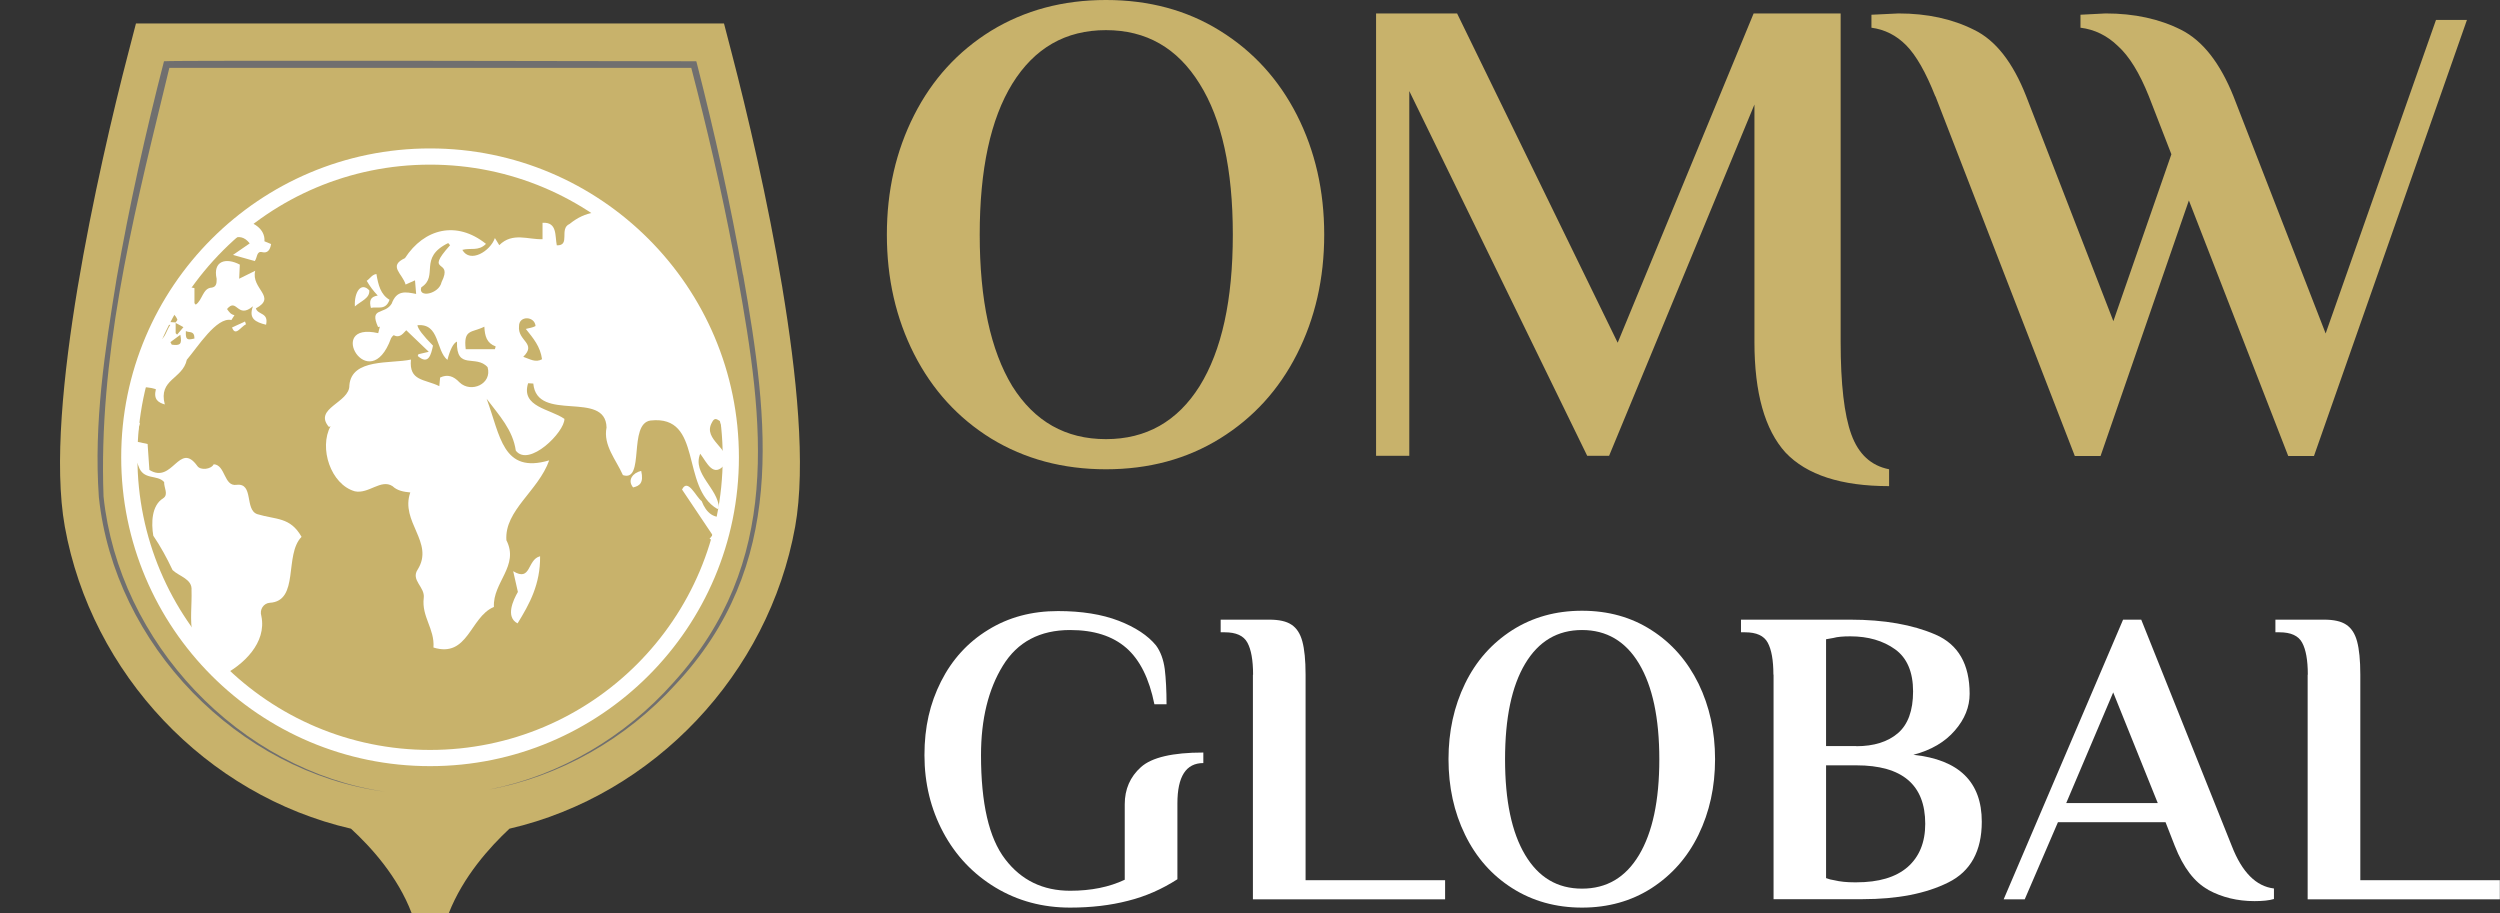 <?xml version="1.0" encoding="UTF-8"?> <svg xmlns="http://www.w3.org/2000/svg" xmlns:xlink="http://www.w3.org/1999/xlink" id="_Слой_2" data-name="Слой 2" viewBox="0 0 154.28 56.37"><rect x="0" y="0" width="154.28" height="56.37" fill="#333333" stroke="none"/> <defs> <style> .cls-1 { clip-path: url(#clippath); } .cls-2 { fill: #fff; } .cls-3 { fill: #c8b26b; } .cls-4 { fill: #706f6f; } .cls-5 { fill: none; stroke: #fff; stroke-miterlimit: 10; } </style> <clipPath id="clippath"> <circle class="cls-5" cx="26.54" cy="28.22" r="18.56"></circle> </clipPath> </defs> <g id="_Слой_1-2" data-name="Слой 1"> <path class="cls-3" d="m48.28,17.75c-.9-5.42-2.19-10.89-3.13-14.49l-.47-1.81H8.39l-.47,1.81c-.94,3.6-2.22,9.06-3.13,14.49-.88,5.31-1.47,10.97-.79,14.75,1.64,9.09,8.72,16.58,17.66,18.64,1.23,1.13,2.89,2.95,3.75,5.23h2.28c.89-2.28,2.54-4.1,3.75-5.23,8.92-2.07,15.99-9.55,17.63-18.63.68-3.78.09-9.44-.79-14.75Z"></path> <path class="cls-4" d="m45.85,16.96c-.77-4.38-1.74-8.72-2.84-13.03l-.04-.15h-.16s-32.53-.07-32.69,0c-1.14,4.43-2.14,8.89-2.92,13.39-.73,4.45-1.42,8.95-1.1,13.5.95,9.09,8.56,16.98,17.67,18.19-9.03-1.33-16.45-9.24-17.38-18.22-.32-8.46,1.72-16.85,3.72-25.05.11-.47.34-1.4.34-1.4h32.21s.24.93.36,1.4c.96,3.78,1.81,7.59,2.5,11.43,1.64,9.09,2.78,17.7-3.98,25.12-2.94,3.31-6.95,5.71-11.34,6.58,4.4-.81,8.47-3.16,11.47-6.46,6.91-7.35,5.79-16.18,4.19-25.3Z"></path> <g> <g class="cls-1"> <g id="wigFFq"> <g> <path class="cls-2" d="m30.45,37.47c-1.44.62-1.57,3.15-3.7,2.49.08-1.17-.74-1.89-.6-3.06.09-.68-.82-1.09-.37-1.76,1.04-1.67-1.1-2.94-.46-4.75-.41-.04-.79-.1-1.1-.39-.71-.46-1.47.5-2.32.32-1.49-.42-2.23-2.68-1.5-4.02-.03.02-.07.04-.1.05-.99-1.16,1.29-1.49,1.26-2.57.14-1.68,2.55-1.32,3.8-1.59-.13,1.34.83,1.19,1.75,1.64.02-.19.03-.36.05-.53.46-.22.83-.09,1.2.3.71.68,2.03.09,1.73-.94-.72-.81-1.94.23-1.89-1.58q-.33.14-.59,1.13c-.72-.58-.47-2.27-1.85-2.14q.04.33.96,1.26c-.12.55-.27,1.22-.94.64.01-.04.03-.07.04-.11.18-.04.35-.08.64-.15-.51-.49-.92-.88-1.39-1.33-.15.13-.37.52-.76.31-.03-.02-.14.11-.18.19-1.35,3.7-4.11-1.08-.79-.32.03-.13.07-.26.1-.4-.04,0-.07.02-.11.02-.56-1.25.4-.73.84-1.44.31-.85.86-.73,1.51-.6-.02-.28-.05-.54-.07-.84-.21.09-.39.17-.58.26-.19-.68-1.1-1.14-.04-1.63,1.19-1.83,3.19-2.33,5-.88-.46.47-.96.23-1.46.37.48.85,1.73.08,2.01-.73.08.13.15.25.27.44.82-.82,1.79-.33,2.67-.37v-1.01c.92-.06.76.8.88,1.39.87.03.12-1.03.79-1.32,2.03-1.65,3.76,0,5.77-.06.79-.44,1.39,1.24,1.93.43.51-.91,1.46-.07,2.19,0,2.45.53,5-.19,7.23,1.22-.52.46-.97-.06-1.48.11.15.2.27.35.4.52-.18.15-.59-.02-.45.54-.37.04-.68.08-1,.11-.03.03-.06.06-.08.1,2.57,2.65-1.1,1.9-.48-.1.12-.23.17-.4-.09-.61-.76.65-1.53,1.56-2.62.62-1.51,1.98,2.14.73,1.71,2.52-.15-.17-.3-.34-.51-.6-.1.76.36,1.21.13,2.05h-.91c-.38,1.16.45,1.13.99,1.88-.92.55-1.41-1.2-2.38-1.31-.35,2.28,3.11,3.55-.6,4.85-.05.26.22.58-.19.74-.09-.26-.17-.51-.29-.85-.11-.04-.31-.3-.49.1-.6,1.07,1.25,1.63.82,2.56-.73.9-1.12-.09-1.54-.64-.51,1.24,1.11,2.13,1.16,3.36-.03.02-.07.03-.1.05-2.29-1.33-.87-5.81-4.12-5.46-1.41.19-.33,3.83-1.71,3.37-.42-.95-1.23-1.84-1.01-2.94-.06-2.34-4.3-.26-4.52-2.71-.09,0-.21-.01-.32-.02-.46,1.47,1.36,1.58,2.24,2.2.02.81-2.19,3.01-3,1.96-.18-1.28-1.03-2.18-1.8-3.2.85,2.28.98,4.65,3.86,3.8-.67,1.89-2.77,3.09-2.64,4.93.81,1.58-.85,2.6-.77,4.11Zm-2.67-22.33s-.08-.09-.12-.14c-1.87.91-.56,2.03-1.66,2.73-.23.68,1.1.42,1.25-.32.76-1.52-1.13-.43.52-2.27Zm5.27,4.99c-.04-.63-1.03-.67-1.02,0-.1.92,1.12,1.05.26,1.89.44.15.75.37,1.16.15-.11-.79-.53-1.28-1-1.87.2-.06.41-.07.6-.18Zm-4.31,1.42h1.8l.05-.17c-.56-.21-.67-.64-.7-1.22-.78.39-1.3.13-1.15,1.39Z"></path> <path class="cls-2" d="m0,16.27c.37-.62.97-.21,1.53-.5-.23-.1-.36-.16-.57-.25,1.54-.99,3.32-2.02,5.16-.73,1.88-1.02,2.33-.12,4.07.23q-.06-.31-.82-.42.14-.45-.68-.54c1.48-1.92,1.67.52,2.76-.25.15-.17.28-.31.46-.07q-.33.51-1.15.68c.02.17.04.35.06.6.29-.03.74.06.83-.11.2-.41.82.06.78-.68-.09-.03-.18-.06-.29-.09.02-.58.8-.35,1.28-.55-.4.6-.79,1.03.09,1.31-.4-1.96,2.93-1.56,2.81-.01.16.07.28.12.41.17-.06.38-.23.58-.55.5-.36-.09-.3.37-.46.55-.42-.12-.84-.24-1.34-.38.39-.27.71-.49,1.03-.71-.68-.88-1.44-.04-2.12.31.04.1.09.22.13.3-.38.31-.59.8-.81-.16-.62.4-1.23.79-1.81,1.17,0,1.07.66,1,1.2,1.14v.93s.05.06.08.09c.42-.28.43-1.02.98-1.05.27-.04.32-.24.31-.54-.25-1.12.58-1.33,1.43-.88-.01.27-.02.51-.04.87.35-.17.65-.32.99-.49-.28,1.12,1.37,1.61.04,2.32.13.42.8.24.63,1.01-.66-.16-1.09-.38-.81-1.14-.97.82-.98-.56-1.6.17.13.18.22.33.46.38-.08.12-.13.21-.19.3-.91-.21-2.09,1.68-2.75,2.45-.26,1.21-1.77,1.19-1.36,2.76-.4-.12-.71-.3-.55-.94-3.12-1.02-4.66,4.63-.98,2.06-.1.4-.19.77-.28,1.16.22.05.46.1.75.16.04.5.07,1.02.11,1.6,1.44.9,1.84-1.81,2.96-.24.19.28.85.21,1.01-.11.73.04.62,1.39,1.41,1.27,1.08-.13.48,1.54,1.28,1.81,1.15.35,2.03.16,2.73,1.4-1.09,1.11-.11,3.97-1.97,4.07-.36.03-.64.4-.51.82.34,1.65-1.11,3.02-2.45,3.69.42.32.35.74-.04,1.11.23.14.42.25.66.39-.27.77.03,1.22.43,1.85-2.83.69-2.31-4.64-2.85-5.96-.17-.82-.03-1.81-.06-2.67.06-.7-.75-.85-1.17-1.25-.35-.74-.74-1.46-1.19-2.12-.13-.78-.11-1.87.61-2.31.35-.23.04-.66.06-1-.42-.49-1.3-.08-1.59-1.01-.31-.92-1.4-.36-1.39-1.37-1.76.85-1.99-1.12-2.4-2.28-.51-.34-.22-1.76-.8-1.69-.11.91.46,1.5.64,2.33-1.53.19-.66-2.28-1.43-2.79-1.17-1.52,1.03-3.01.91-4.6-.09-3.57-2.83-.3-4.05-2.08Zm10.84,3.63c.04-.05.08-.11.11-.16-.23-.66-1.02-.6-1.18.08.36.03.72.05,1.07.08Zm-.33.15c-.58-.1-1.03.5-.67.94.35-.08.43-.61.67-.94Zm-2.87-4.46c.67.13.79.06.77-.45-.56-.08-.78.05-.77.45Zm1.27,2.52c.1.27.17.44.23.6.4.03.46-.26.47-.73-.24.04-.44.08-.7.13Zm1.61,3.01c.03.05.05.1.08.15.53.07.64-.03.53-.61-.21.16-.41.31-.61.45Zm.95-.69c-.02.52.05.58.53.46,0-.51-.33-.34-.53-.46Zm-.63-.5v.63s.06.06.09.09c.13-.15.26-.31.39-.46-.14-.08-.28-.16-.48-.26Zm-3.18-3.65v.15h.78c0-.12,0-.24-.01-.38-.27.08-.52.15-.77.23Z"></path> <path class="cls-2" d="m50.84,34.79c-.25.12-.46.21-.7.32-.09.6.04.72.91.69.06-.51.12-1.04.19-1.55,1.2.13.45,2.03,1.23,2.6,1.2,1.44-.96,4.29-2.55,4.28-2.61-.66.1-2.96-4.99-.72.9-1.13-.2-3.63,1.43-3.9.93-.07,1.03-2.02,2.1-1.57.38,1.05.79-2.19,2.39-.15Z"></path> <path class="cls-2" d="m52.78,33.97h-.73v-.86c-.56.26-1,.86-1.69.5.83-1.25-1.06-.68-1.27-1.66.16-.2.33-.41.58-.72.13.24.26.46.38.69-.03.04-.05.08-.08.12.15-.01.35.04.45-.06.48-.45.89.21,1.35.34.76.19.45,1.12,1.01,1.64Z"></path> <path class="cls-2" d="m44.85,31.87c-.48-1.53,1.2-1.1,1.5-2.36,1.32.65-.19,4.53-1.51,2.34v.02Z"></path> <path class="cls-2" d="m33.33,34.33c.02,1.72-.65,2.94-1.39,4.14-.76-.39-.27-1.44.02-1.94-.09-.42-.17-.76-.29-1.28,1.12.68.85-.71,1.65-.92Z"></path> <path class="cls-2" d="m44.84,31.86c0,.17-.01.33-.02.55-.13.02-.27.04-.43.07v.49c.53,0,1.08-.12,1.42.45-.62-.1-1.53.23-2.02-.18.08-.08.15-.17.19-.21-.62-.92-1.26-1.87-1.89-2.82.36-.74.87.48,1.21.71.29.75.77,1.13,1.54.95Z"></path> <path class="cls-2" d="m23.23,16.91c.11.67.26,1.27.81,1.59-.25.69-.74.4-1.15.5-.11-.42-.05-.69.42-.76-.32-.35-.46-.54-.68-.91.21-.14.33-.39.6-.42Z"></path> <path class="cls-2" d="m47.09,32.36c0,.19.02.38.03.6-.1,0-.2.01-.34.02-.15-.85.07-1.18.78-1.63v1.48s-.06.05-.09.08c-.1-.19-.2-.39-.31-.58-.03.01-.05.03-.08.04Z"></path> <path class="cls-2" d="m21.9,18.91c-.05-.9.39-1.53.89-.99.04.49-.52.66-.89.99Z"></path> <path class="cls-2" d="m50.37,41.59c.03.63-.35.86-1.08.63.29-.39.49-.94,1.08-.63Z"></path> <path class="cls-2" d="m39.57,29.06c.17.74-.1.93-.5,1.02-.38-.46,0-.91.5-1.02Z"></path> <path class="cls-2" d="m15.18,20.01c-.33.16-.65.78-.86.2.31-.14.55-.26.8-.37.02.06.04.11.06.17Z"></path> <path class="cls-2" d="m48.14,33.41c.11.04.14.2.05.28-.77.64-.89,0-.05-.28Z"></path> <path class="cls-2" d="m3.8,18.09c-.08.11-.15.23-.23.34-.08-.13-.15-.26-.23-.39.02-.03.05-.07.07-.1.1,0,.21.02.31.03.03.04.05.08.08.13Z"></path> <path class="cls-2" d="m46.76,33.72c.17-.15.35-.29.52-.44.03.06.07.12.1.19-.17.15-.35.3-.52.45-.03-.07-.07-.13-.1-.2Z"></path> </g> </g> </g> <circle class="cls-5" cx="26.54" cy="28.22" r="18.56"></circle> </g> <g> <path class="cls-2" d="m61.43,54.77c-1.37-.83-2.45-1.96-3.22-3.4s-1.16-3.03-1.16-4.77.34-3.19,1.02-4.54c.68-1.35,1.65-2.42,2.91-3.19,1.26-.78,2.69-1.16,4.31-1.16,1.46,0,2.71.2,3.75.6,1.03.4,1.8.91,2.3,1.52.28.38.46.87.54,1.46.07.59.11,1.32.11,2.17h-.75c-.32-1.59-.9-2.75-1.74-3.48-.84-.73-1.99-1.1-3.46-1.1-1.86,0-3.25.73-4.15,2.2-.9,1.46-1.35,3.31-1.35,5.52,0,2.98.49,5.12,1.49,6.42.99,1.3,2.33,1.95,4.01,1.95,1.3,0,2.42-.23,3.37-.68v-4.66c0-.92.33-1.69,1-2.29.67-.6,1.95-.9,3.85-.9v.65c-1.07,0-1.6.83-1.6,2.49v4.68c-.95.61-1.96,1.06-3.05,1.33-1.08.28-2.27.42-3.57.42-1.7,0-3.23-.41-4.61-1.24Z"></path> <path class="cls-2" d="m77.33,41.63c0-.89-.12-1.55-.35-1.97-.23-.43-.7-.64-1.4-.64h-.25v-.78h3c.6,0,1.06.1,1.37.31.32.21.54.55.67,1.03.13.48.2,1.16.2,2.05v12.69h8.61v1.18h-11.86v-13.86Z"></path> <path class="cls-2" d="m93.32,54.81c-1.26-.8-2.23-1.9-2.91-3.3-.68-1.39-1.02-2.95-1.02-4.66s.34-3.26,1.02-4.66c.68-1.4,1.65-2.49,2.91-3.3,1.26-.8,2.69-1.2,4.31-1.2s3.05.4,4.29,1.2c1.25.8,2.21,1.9,2.9,3.3.68,1.4,1.02,2.95,1.02,4.66s-.34,3.26-1.02,4.66c-.68,1.4-1.65,2.49-2.9,3.3-1.25.8-2.68,1.2-4.29,1.2s-3.05-.4-4.31-1.2Zm7.83-2.05c.83-1.39,1.25-3.35,1.25-5.9s-.42-4.51-1.25-5.9c-.83-1.39-2.01-2.08-3.52-2.08s-2.68.69-3.51,2.08-1.24,3.35-1.24,5.9.41,4.51,1.24,5.9,1.99,2.08,3.51,2.08,2.69-.69,3.52-2.08Z"></path> <path class="cls-2" d="m109.44,41.63c0-.89-.12-1.55-.35-1.97-.23-.43-.7-.64-1.4-.64h-.25v-.78h6.74c2.1,0,3.85.31,5.26.92,1.41.61,2.11,1.83,2.11,3.66,0,.8-.3,1.56-.91,2.26-.61.71-1.46,1.21-2.56,1.5,2.81.3,4.22,1.67,4.22,4.13,0,1.81-.69,3.07-2.07,3.75-1.38.69-3.15,1.03-5.29,1.03h-5.49v-13.86Zm5.12,4.42c1.08,0,1.94-.27,2.56-.8.62-.53.94-1.39.94-2.58s-.37-2.07-1.11-2.6c-.74-.53-1.66-.8-2.76-.8-.45,0-.8.03-1.05.1l-.45.08v6.59h1.87Zm0,8.4c1.38,0,2.43-.31,3.16-.94.72-.63,1.09-1.52,1.09-2.67,0-2.41-1.42-3.61-4.25-3.61h-1.87v6.96c.18.07.35.11.5.13.37.09.78.13,1.25.13h.12Z"></path> <path class="cls-2" d="m136.28,54.91c-.85-.46-1.54-1.36-2.07-2.71l-.57-1.46h-6.64l-2.05,4.76h-1.3l7.37-17.26h1.12l5.59,13.97c.63,1.62,1.5,2.49,2.6,2.62v.65c-.3.09-.7.13-1.2.13-1.05,0-2-.23-2.85-.69Zm-8.76-5.35h5.64l-2.75-6.83-2.9,6.83Z"></path> <path class="cls-2" d="m142.42,41.63c0-.89-.12-1.55-.35-1.97-.23-.43-.7-.64-1.4-.64h-.25v-.78h3c.6,0,1.06.1,1.37.31.32.21.54.55.67,1.03.13.48.2,1.16.2,2.05v12.69h8.61v1.18h-11.86v-13.86Z"></path> </g> <g> <path class="cls-3" d="m68.25,28.96c-2.65,0-5.01-.63-7.09-1.9-2.05-1.27-3.63-3.01-4.75-5.21-1.12-2.21-1.68-4.66-1.68-7.37s.56-5.16,1.68-7.37c1.12-2.21,2.7-3.94,4.75-5.21,2.08-1.27,4.44-1.9,7.09-1.9s5,.63,7.04,1.9c2.05,1.27,3.63,3.01,4.75,5.21,1.12,2.21,1.68,4.66,1.68,7.37s-.56,5.16-1.68,7.37c-1.12,2.21-2.7,3.94-4.75,5.21-2.05,1.27-4.4,1.9-7.04,1.9Zm0-1.86c2.48,0,4.41-1.09,5.78-3.27,1.37-2.21,2.05-5.32,2.05-9.35s-.68-7.13-2.05-9.31c-1.37-2.21-3.29-3.31-5.78-3.31s-4.41,1.1-5.78,3.31c-1.34,2.18-2.01,5.28-2.01,9.31s.67,7.14,2.01,9.35c1.37,2.18,3.29,3.27,5.78,3.27Z"></path> <path class="cls-3" d="m116.58,30c-2.95,0-5.08-.69-6.39-2.07-1.28-1.41-1.92-3.68-1.92-6.83V6.45l-8.97,21.68h-1.35l-10.98-22.51v22.51h-2.05V.83h5l9.91,20.32L108.22.83h5.37v20.27c0,2.59.22,4.5.66,5.71.44,1.21,1.21,1.93,2.33,2.15v1.03Z"></path> <path class="cls-3" d="m119.43,5.94c-.58-1.47-1.18-2.52-1.79-3.14-.61-.62-1.33-.98-2.15-1.09v-.8l1.67-.08c1.78,0,3.33.34,4.66,1.01,1.33.64,2.4,2.01,3.22,4.1l5.38,13.88,3.58-10.3-1.39-3.58c-.58-1.45-1.22-2.48-1.91-3.1-.66-.64-1.43-1.02-2.31-1.13v-.8l1.55-.08c1.78,0,3.33.34,4.66,1.01,1.33.67,2.4,2.04,3.23,4.1l5.69,14.64,6.81-19.35h1.91l-9.44,26.91h-1.59l-6.13-15.77-5.45,15.77h-1.59l-8.6-22.2Z"></path> </g> </g> </svg> 